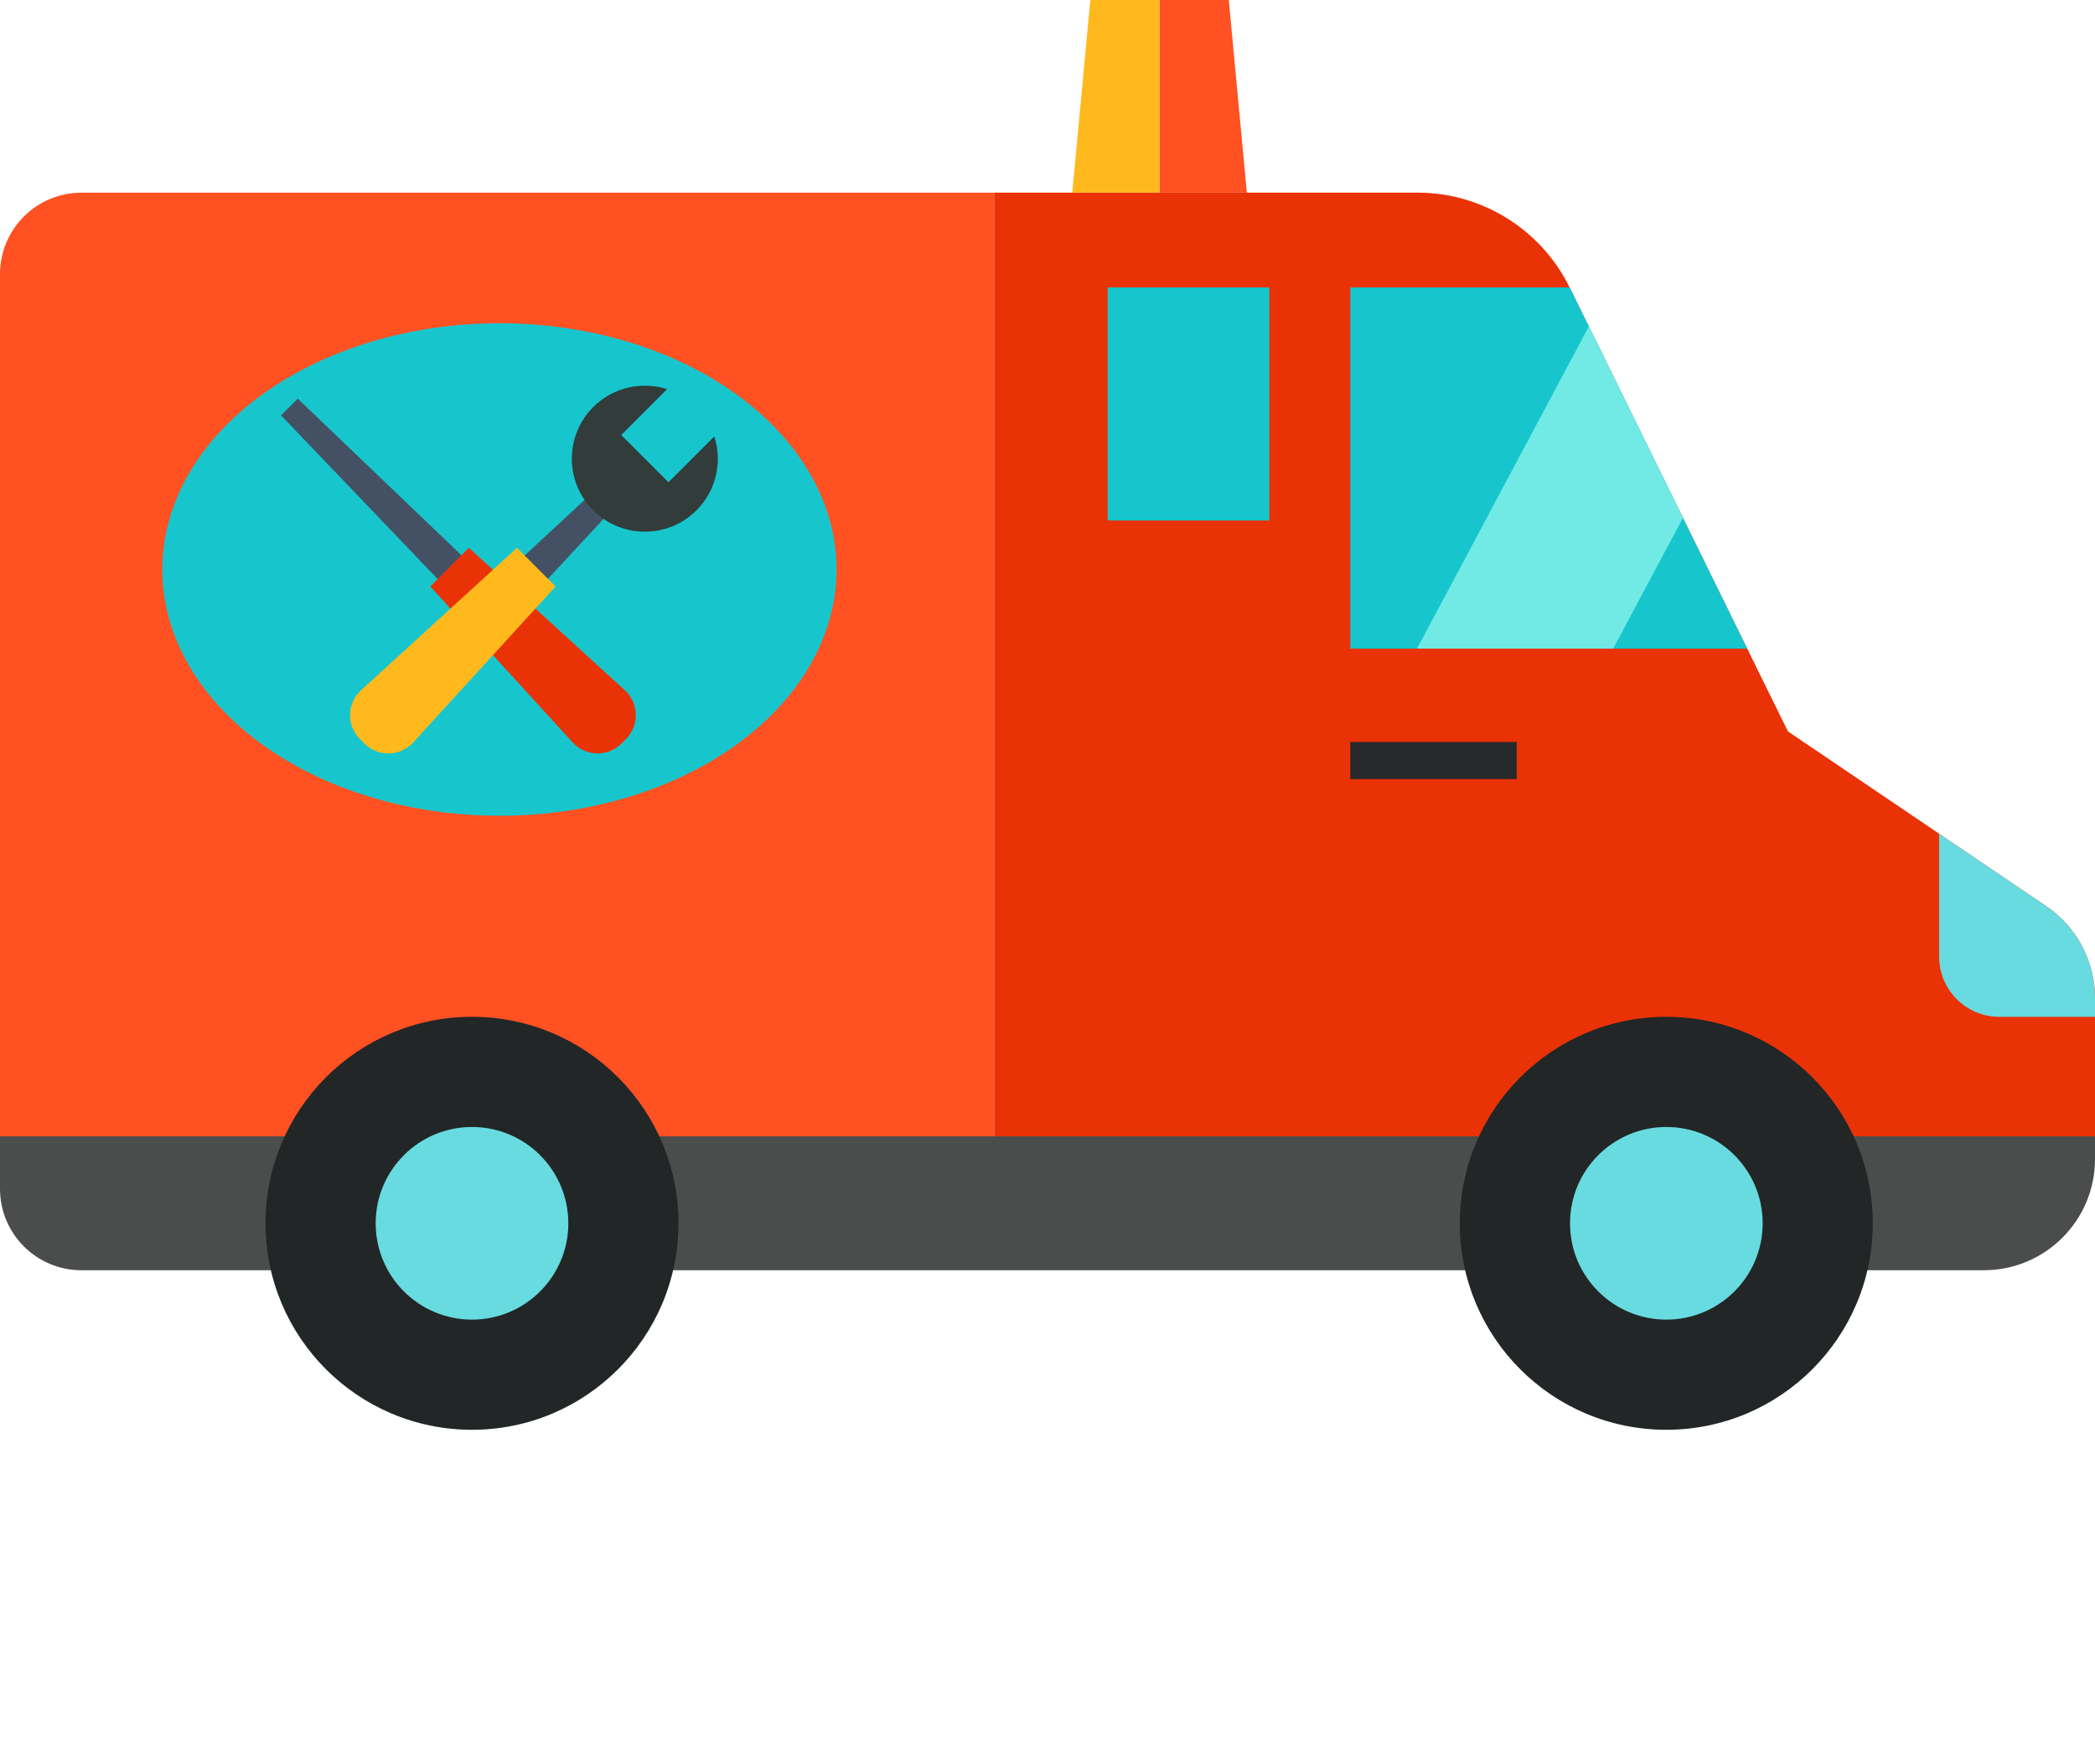 <?xml version="1.0" encoding="UTF-8"?>
<svg id="Layer_2" data-name="Layer 2" xmlns="http://www.w3.org/2000/svg" viewBox="0 0 388.69 327.28">
  <defs>
    <style>
      .cls-1 {
        fill: #ff5122;
      }

      .cls-2 {
        fill: #ea3207;
      }

      .cls-3 {
        fill: #ffb91d;
      }

      .cls-4 {
        fill: #68dbe0;
      }

      .cls-5 {
        fill: #71eae6;
      }

      .cls-6 {
        fill: #313c3b;
      }

      .cls-7 {
        fill: #222626;
      }

      .cls-8 {
        fill: #445164;
      }

      .cls-9 {
        fill: #17c6cd;
      }

      .cls-10 {
        fill: #898989;
      }

      .cls-11 {
        fill: #4b4d4c;
      }

      .cls-12 {
        fill: #28292b;
      }
    </style>
  </defs>
  <g id="_9" data-name="9">
    <g>
      <path class="cls-11" d="M0,210.83v9.73c0,8.34,6.76,15.11,15.11,15.11H368.06c11.39,0,20.63-9.23,20.63-20.62v-4.22H0Z"/>
      <g>
        <path class="cls-1" d="M184.45,35.74V210.83H0V50.87c0-8.36,6.76-15.12,15.11-15.12H184.45Z"/>
        <path class="cls-2" d="M388.69,185.2v25.63H184.45V35.74h78.54c11.98,0,22.94,6.83,28.22,17.58l32.95,67.01,7.56,15.37,28.05,18.98,19.85,13.42c5.66,3.83,9.07,10.24,9.07,17.09Z"/>
      </g>
      <path class="cls-10" d="M7.96,326.9c.07,.12,.11,.24,.18,.38-.06-.14-.11-.26-.18-.38h0Z"/>
      <rect class="cls-12" x="250.52" y="137.66" width="30.88" height="6.89"/>
      <polygon class="cls-1" points="231.33 35.74 215.13 35.74 215.13 0 227.98 0 231.33 35.74"/>
      <polygon class="cls-3" points="215.13 0 215.13 35.74 198.94 35.74 202.29 0 215.13 0"/>
      <ellipse class="cls-9" cx="92.66" cy="105.66" rx="62.55" ry="45.69"/>
      <polygon class="cls-9" points="324.17 120.34 250.52 120.34 250.52 53.32 291.22 53.32 324.17 120.34"/>
      <path class="cls-7" d="M125.88,226.96c0,21.16-17.15,38.31-38.31,38.31s-38.31-17.15-38.31-38.31,17.15-38.31,38.31-38.31,38.31,17.15,38.31,38.31Z"/>
      <path class="cls-7" d="M347.46,226.96c0,21.16-17.15,38.31-38.31,38.31s-38.31-17.15-38.31-38.31,17.15-38.31,38.31-38.31,38.31,17.15,38.31,38.31Z"/>
      <path class="cls-4" d="M327.03,226.96c0,9.87-8,17.87-17.87,17.87s-17.87-8-17.87-17.87,8-17.87,17.87-17.87,17.87,8,17.87,17.87Z"/>
      <path class="cls-4" d="M105.44,226.96c0,9.87-8,17.87-17.87,17.87s-17.87-8-17.87-17.87,8-17.87,17.87-17.87,17.87,8,17.87,17.87Z"/>
      <path class="cls-4" d="M388.69,185.2v3.45h-17.75c-6.17,0-11.17-5-11.17-11.17v-22.8l19.85,13.42c5.66,3.83,9.07,10.24,9.07,17.09Z"/>
      <rect class="cls-9" x="205.51" y="53.32" width="30" height="43.25"/>
      <g>
        <g>
          <polygon class="cls-8" points="55.24 73.96 52.14 77.06 84.3 110.68 88.86 106.12 55.24 73.96"/>
          <path class="cls-2" d="M86.99,101.64l-7.16,7.17,26.41,28.93c2.41,2.64,6.53,2.73,9.06,.21l.83-.83c2.52-2.52,2.43-6.65-.2-9.05l-28.93-26.42Z"/>
        </g>
        <g>
          <g>
            <polygon class="cls-8" points="114.22 87.4 117.33 90.5 98.61 110.68 94.04 106.12 114.22 87.4"/>
            <path class="cls-3" d="M95.92,101.64l7.16,7.17-26.41,28.93c-2.41,2.64-6.53,2.73-9.06,.21l-.83-.83c-2.52-2.53-2.43-6.65,.21-9.06l28.93-26.42Z"/>
          </g>
          <path class="cls-6" d="M132.53,80.96l-8.51,8.51-8.76-8.76,8.51-8.51c-4.68-1.49-10-.39-13.71,3.32-5.29,5.29-5.29,13.87,0,19.16,5.29,5.29,13.87,5.29,19.16,0,3.71-3.71,4.81-9.03,3.31-13.71Z"/>
        </g>
      </g>
      <polygon class="cls-5" points="312.24 96.08 299.29 120.34 262.91 120.34 294.78 60.57 312.24 96.08"/>
    </g>
  </g>
</svg>